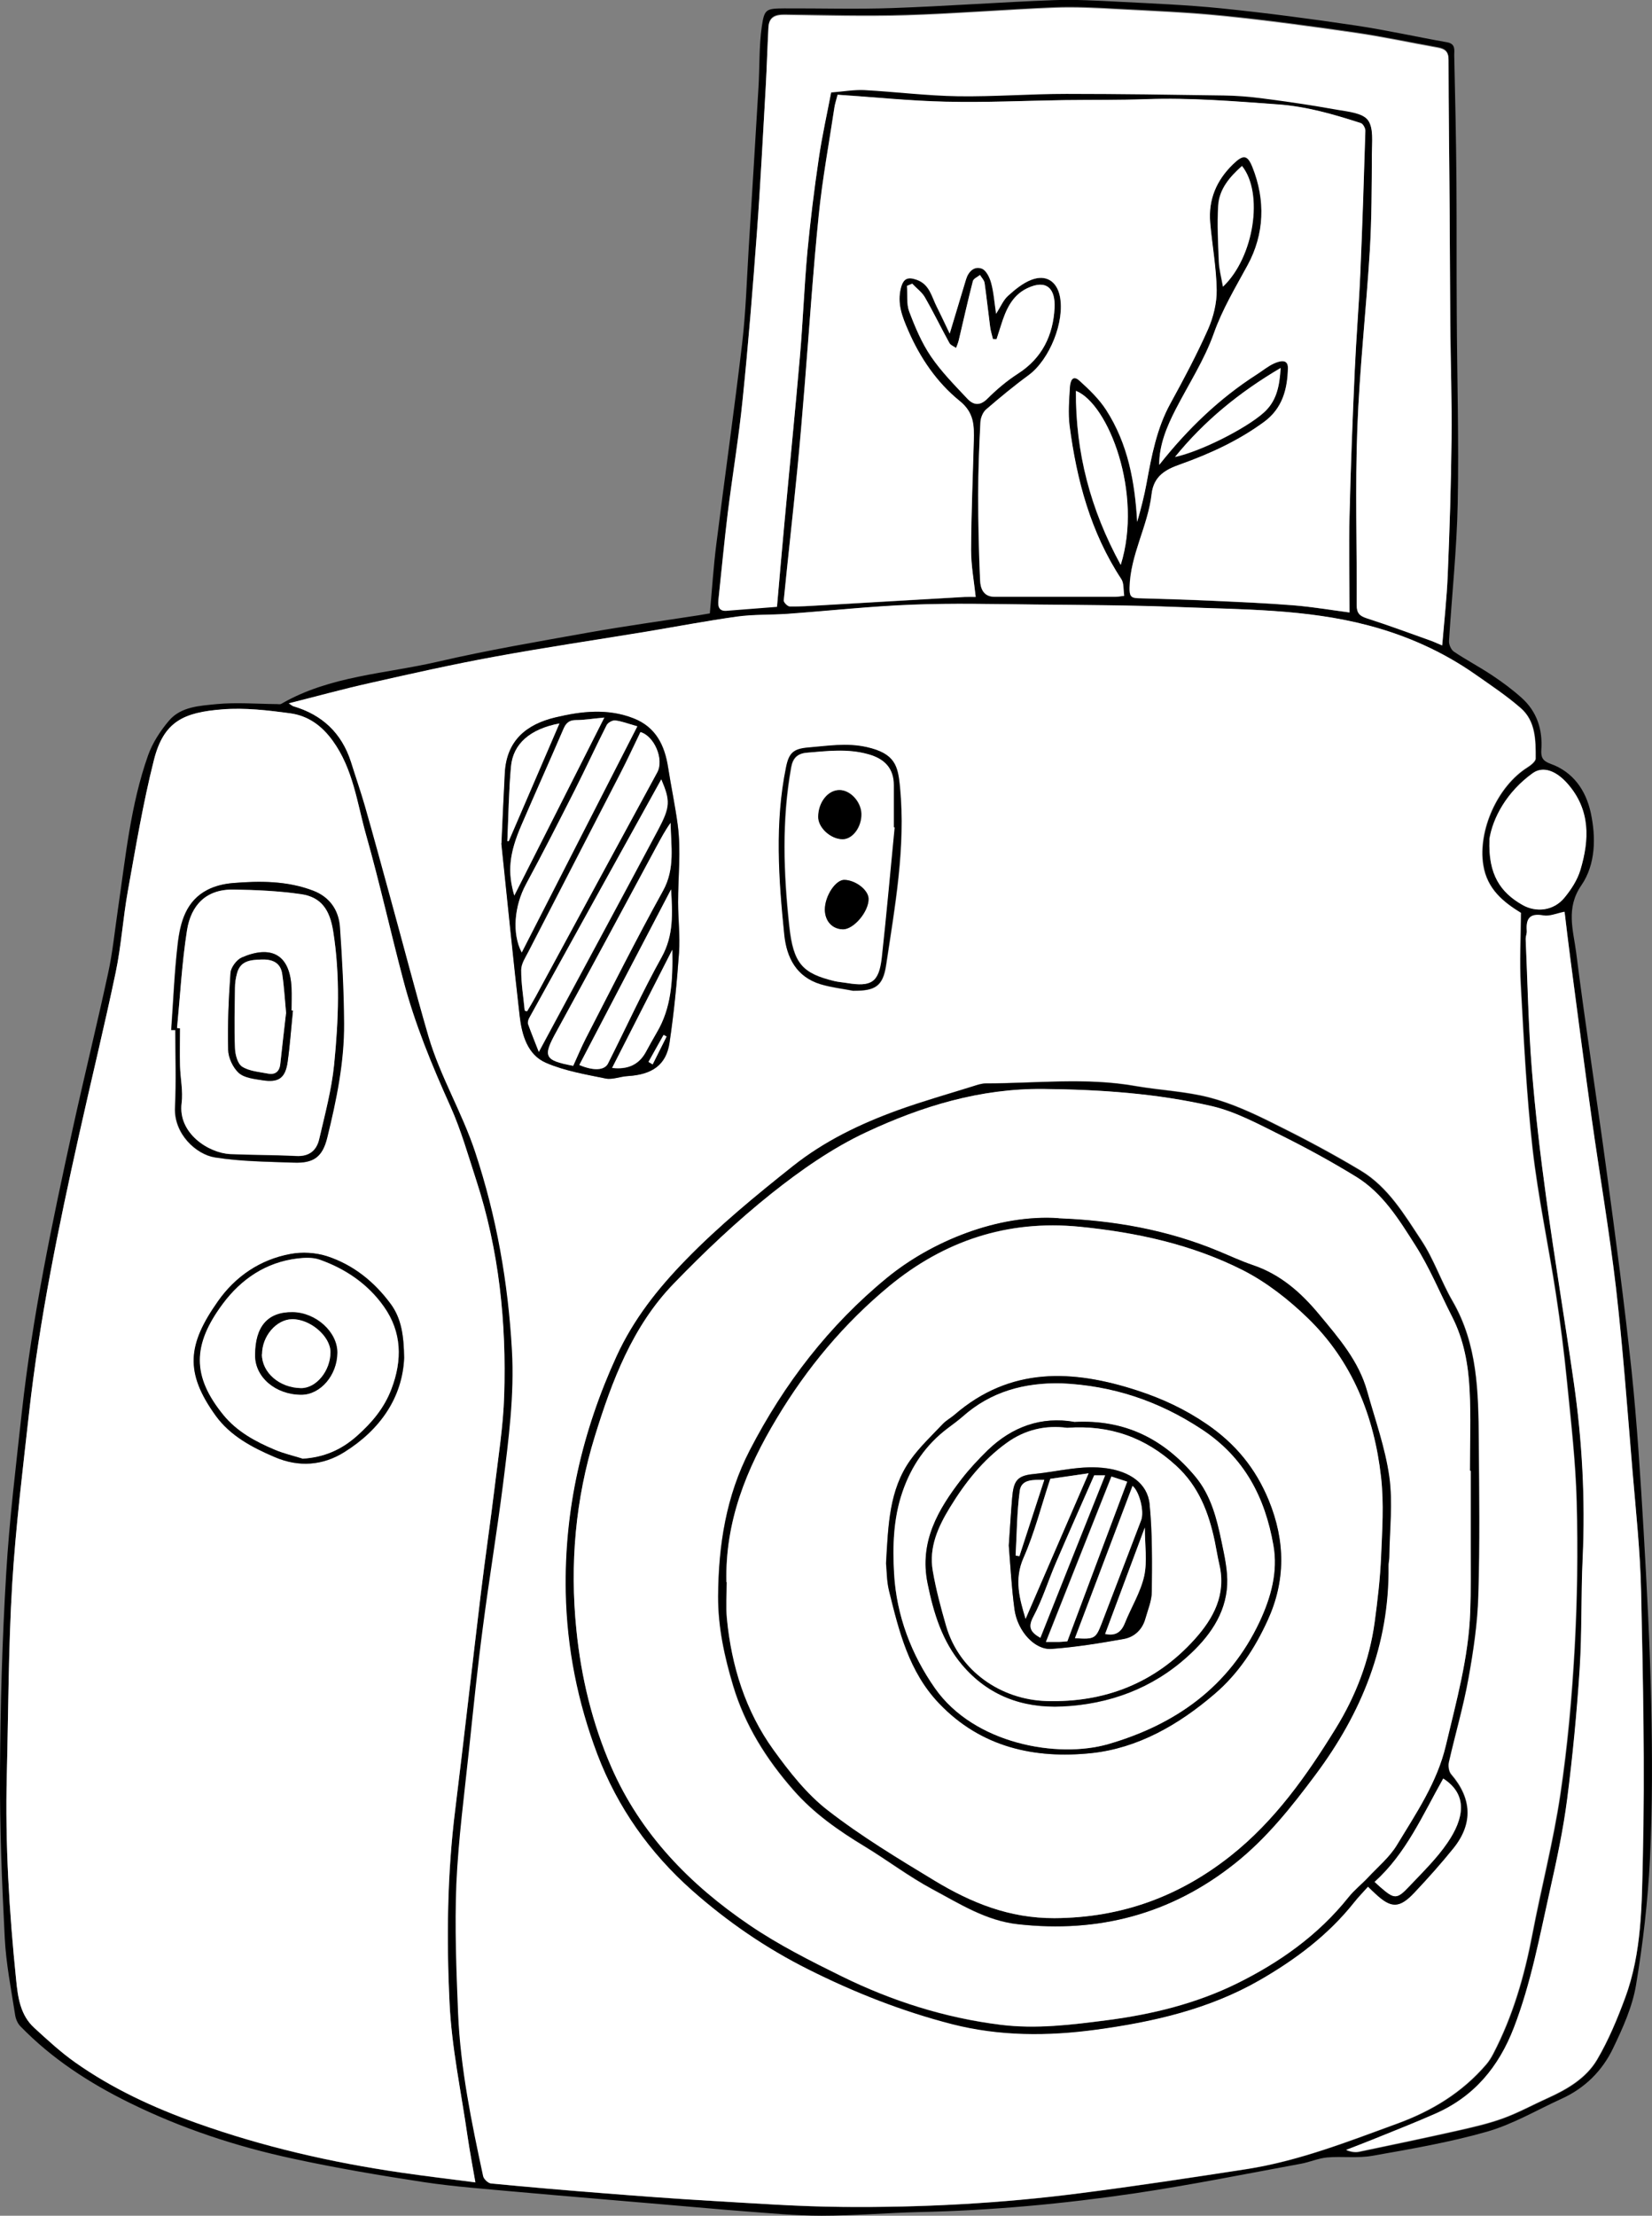 <?xml version="1.0" encoding="UTF-8"?><svg id="Layer_2" xmlns="http://www.w3.org/2000/svg" viewBox="0 0 104.33 139.91"><rect x="0" y="0" width="104.33" height="139.91" fill="#808080" stroke="none"/><defs><style>.cls-1{fill:#fff;}</style></defs><g id="Layer_1-2"><g><path d="M44.83,38.72c.14-1.53,.23-2.95,.41-4.37,.53-4.22,1.13-8.44,1.63-12.67,.23-1.97,.29-3.97,.41-5.95,.21-3.39,.42-6.79,.62-10.19,.08-1.29,.03-2.59,.21-3.86,.16-1.12,.28-1.14,1.42-1.15,2.27-.01,4.55,.06,6.82-.02,3.4-.12,6.79-.37,10.19-.5,1.36-.05,2.73,.03,4.09,.1,2.17,.11,4.35,.2,6.52,.42,2.83,.29,5.65,.66,8.46,1.08,1.94,.29,3.85,.72,5.78,1.06,.55,.1,.45,.5,.45,.81,.06,2.66,.12,5.32,.14,7.98,.02,2.81,0,5.61,.02,8.42,.02,3.98,.14,7.96,.06,11.93-.06,2.89-.37,5.78-.55,8.67-.01,.22,.13,.55,.31,.67,.79,.53,1.65,.98,2.44,1.51,.63,.42,1.25,.88,1.82,1.39,.98,.87,1.35,2.01,1.26,3.3-.03,.46,.08,.7,.58,.88,1.43,.51,2.23,1.67,2.54,3.08,.34,1.57,.31,3.28-.59,4.59-1,1.45-.51,2.84-.33,4.24,.58,4.6,1.3,9.19,1.92,13.79,.57,4.2,1.13,8.4,1.58,12.62,.35,3.36,.56,6.73,.76,10.1,.21,3.63,.4,7.27,.48,10.91,.07,3.27,.08,6.55-.08,9.82-.13,2.67-.44,5.34-.88,7.97-.23,1.37-.83,2.7-1.44,3.97-.68,1.43-1.78,2.53-3.25,3.2-1.56,.71-3.07,1.61-4.71,2.08-2.38,.68-4.83,1.1-7.27,1.53-.92,.16-1.89,.02-2.83,.1-.56,.05-1.11,.3-1.67,.4-3.48,.64-6.95,1.34-10.44,1.86-4.53,.67-9.08,1.09-13.66,1.19-2.06,.05-4.11,.23-6.17,.23-1.63,0-3.25-.16-4.88-.28-1.58-.12-3.15-.27-4.72-.4-3.22-.28-6.44-.54-9.66-.83-1.95-.18-3.92-.32-5.85-.61-2.76-.42-5.53-.89-8.26-1.48-3.59-.77-7.07-1.92-10.37-3.55-2.53-1.25-4.87-2.77-6.85-4.81-.17-.17-.29-.45-.33-.69-.25-1.63-.58-3.26-.66-4.9C.12,118.88-.02,115.4,0,111.93c.02-4.19,.14-8.38,.39-12.56,.2-3.41,.62-6.81,.99-10.21,.67-6.05,1.92-11.99,3.22-17.92,.72-3.27,1.52-6.52,2.23-9.8,.29-1.33,.42-2.69,.62-4.04,.48-3.26,.79-6.56,1.9-9.7,.28-.79,.77-1.54,1.31-2.18,.76-.91,1.96-.95,3.02-1.06,1.26-.12,2.54-.01,3.81,0,.09,0,.21,.03,.28-.02,3.06-1.77,6.57-1.89,9.89-2.66,3.15-.73,6.34-1.27,9.52-1.84,2.31-.41,4.63-.73,6.95-1.09,.26-.04,.52-.09,.71-.12Zm51.21,18.91c-1.03-.64-2.11-1.45-2.35-3.01-.34-2.18,.89-4.96,2.78-6.15,.22-.14,.53-.38,.53-.57,0-1.15,0-2.37-.95-3.19-.89-.78-1.89-1.44-2.86-2.12-2.06-1.44-4.32-2.45-6.75-3.09-3.93-1.04-7.97-1.01-11.98-1.16-3.04-.12-6.09-.13-9.13-.16-2.57-.03-5.14-.09-7.7,.01-2.63,.1-5.25,.39-7.88,.58-1.05,.08-2.12,.03-3.16,.17-1.92,.26-3.82,.63-5.73,.95-3.21,.53-6.42,1-9.62,1.59-2.63,.48-5.25,1.07-7.86,1.66-1.67,.37-3.32,.83-5.12,1.28,.21,.14,.24,.17,.28,.18,1.83,.53,3.06,1.68,3.65,3.51,.3,.93,.62,1.85,.88,2.78,.54,1.88,1.05,3.77,1.57,5.66,.81,2.97,1.58,5.96,2.45,8.91,.74,2.52,2.12,4.79,2.95,7.3,1.35,4.08,2.07,8.24,2.32,12.51,.16,2.83-.21,5.64-.56,8.44-.38,3.01-.88,6.01-1.27,9.01-.33,2.56-.6,5.13-.87,7.69-.3,2.85-.69,5.7-.81,8.56-.12,2.72,0,5.46,.11,8.19,.14,3.47,.85,6.87,1.58,10.26,.04,.19,.31,.44,.49,.46,2.38,.23,4.77,.44,7.15,.62,2.27,.18,4.54,.35,6.81,.48,2.74,.16,5.49,.35,8.23,.38,5.01,.04,10.01-.22,14.98-.86,3.51-.45,7.01-.98,10.5-1.52,3.31-.51,6.41-1.73,9.53-2.87,2.21-.8,4.13-1.97,5.66-3.76,.17-.2,.31-.43,.43-.66,1.24-2.38,1.97-4.91,2.47-7.54,.57-2.95,1.33-5.88,1.77-8.85,.46-3.04,.73-6.12,.9-9.2,.17-3.08,.21-6.17,.13-9.25-.07-2.53-.36-5.06-.61-7.58-.18-1.86-.42-3.71-.7-5.55-.47-3.07-1.13-6.13-1.48-9.21-.39-3.42-.55-6.87-.74-10.3-.08-1.49,0-2.98,.01-4.57ZM30.02,137.8c-.17-1.01-.35-1.94-.49-2.88-.41-2.81-1.01-5.62-1.14-8.45-.19-4.06-.14-8.14,.36-12.2,.57-4.55,1.07-9.11,1.62-13.67,.27-2.23,.6-4.45,.87-6.69,.23-1.92,.54-3.84,.6-5.77,.14-4.62-.33-9.18-1.76-13.6-.51-1.57-.96-3.17-1.63-4.66-1.17-2.6-2.25-5.23-2.98-7.98-.8-3.05-1.49-6.13-2.35-9.17-.57-2.02-.82-4.16-2.11-5.95-.7-.96-1.58-1.57-2.68-1.73-1.41-.2-2.87-.37-4.28-.25-2.44,.19-3.71,.74-4.33,3.2-.69,2.73-1.15,5.51-1.65,8.29-.31,1.69-.41,3.42-.76,5.1-.72,3.44-1.55,6.86-2.32,10.29-1.29,5.79-2.49,11.59-3.15,17.5-.4,3.61-.85,7.23-1.07,10.86-.24,4.01-.24,8.04-.34,12.06-.11,4.32,.15,8.63,.59,12.93,.11,1.1,.27,2.22,1.14,3.02,.83,.76,1.66,1.53,2.58,2.18,2.36,1.67,4.97,2.87,7.69,3.84,4.18,1.49,8.49,2.48,12.88,3.12,1.58,.23,3.17,.42,4.71,.62ZM73.21,29.35c1.78-2.24,3.78-4.18,6.17-5.71,.36-.23,.7-.51,1.09-.69,.33-.15,.87-.32,.86,.3-.03,1.32-.34,2.55-1.51,3.4-1.62,1.18-3.41,2-5.29,2.68-.9,.32-1.67,.73-1.81,1.88-.23,2.02-1.35,3.83-1.39,5.91,0,.5,.07,.65,.53,.66,1.56,.05,3.11,.09,4.67,.16,1.72,.08,3.45,.15,5.17,.29,1.18,.09,2.35,.29,3.52,.45,0-2.08-.04-4.09,0-6.09,.08-3.07,.2-6.13,.33-9.19,.09-2.03,.26-4.06,.35-6.1,.13-3.01,.23-6.03,.32-9.04,0-.16-.15-.43-.29-.48-1.7-.56-3.42-1.05-5.23-1.18-2.77-.2-5.53-.43-8.31-.33-1.73,.06-3.45,.03-5.18,.06-2.49,.03-4.98,.15-7.47,.1-2.28-.05-4.56-.29-6.85-.44-.1,.39-.17,.59-.2,.8-.34,2.26-.76,4.52-.99,6.8-.36,3.59-.59,7.19-.89,10.78-.15,1.79-.29,3.57-.47,5.36-.27,2.73-.58,5.46-.85,8.19-.01,.12,.25,.38,.38,.38,.65,.01,1.29-.03,1.94-.07,3.04-.17,6.07-.35,9.11-.53,.24-.01,.47,0,.69,0-.1-1.01-.29-1.98-.29-2.95,0-2.3,.11-4.6,.17-6.9,.02-.96,.04-1.78-.91-2.54-1.43-1.15-2.49-2.71-3.23-4.43-.37-.85-.72-1.72-.46-2.7,.16-.6,.44-.7,.99-.51,.83,.29,.95,1.08,1.28,1.72,.27,.54,.52,1.08,.81,1.68,.37-1.24,.7-2.33,1.03-3.42,.15-.49,.51-.86,1-.68,.28,.1,.5,.56,.59,.91,.16,.58,.2,1.2,.31,1.94,.3-.47,.46-.87,.75-1.13,.45-.4,.94-.82,1.49-1.02,.93-.35,1.6,.11,1.79,1.05,.32,1.59-.64,4-1.98,4.98-.92,.68-1.81,1.41-2.68,2.16-.21,.18-.35,.54-.36,.82-.08,1.53-.14,3.06-.14,4.59,0,1.79,.04,3.59,.12,5.38,.02,.51,.21,1.04,.91,1.04,2.54,0,5.09,0,7.63,0,.16,0,.32-.04,.56-.06-.06-.38-.01-.79-.18-1.05-1.94-2.95-2.82-6.25-3.27-9.69-.1-.8-.03-1.63,.02-2.44,.02-.29,.13-.83,.6-.41,.62,.56,1.24,1.15,1.69,1.85,1.38,2.14,1.82,4.56,1.96,7.07,.22-.81,.44-1.61,.59-2.43,.32-1.74,.64-3.47,1.51-5.05,.84-1.53,1.67-3.07,2.37-4.67,.34-.77,.56-1.66,.55-2.49-.02-1.42-.29-2.84-.41-4.26-.12-1.45,.39-2.66,1.44-3.68,.64-.62,.91-.62,1.23,.18,.84,2.1,.75,4.24-.3,6.18-.77,1.42-1.59,2.77-2.14,4.32-.6,1.67-1.59,3.2-2.41,4.8-.57,1.1-1.03,2.23-1.04,3.5ZM52.5,5.79c.77-.06,1.43-.18,2.08-.15,1.98,.11,3.96,.36,5.95,.39,2.27,.04,4.55-.14,6.82-.15,3.31,0,6.61,.04,9.92,.1,.83,.01,1.67,.08,2.5,.19,1.56,.21,3.12,.43,4.66,.71,.69,.13,1.61,.21,1.96,.66,.37,.5,.26,1.41,.25,2.14-.01,2.04-.01,4.07-.13,6.1-.23,3.75-.65,7.49-.79,11.24-.14,3.71-.02,7.43-.04,11.15,0,.5,.19,.68,.65,.83,1.36,.44,2.71,.94,4.06,1.42,.24,.08,.47,.19,.69,.29,.12-1.53,.29-2.98,.35-4.44,.11-2.84,.21-5.69,.24-8.54,.03-2.44-.06-4.89-.08-7.33-.02-2.39-.02-4.79-.04-7.18-.02-3.16-.06-6.33-.07-9.49,0-.49-.22-.67-.65-.75-1.74-.31-3.47-.68-5.22-.94-2.77-.4-5.54-.78-8.32-1.06-2.26-.23-4.53-.32-6.8-.44-1.29-.07-2.59-.14-3.87-.09-3.13,.13-6.26,.39-9.4,.48-2.56,.08-5.12,0-7.68-.03-.61,0-.98,.17-1.01,.8-.06,1.24-.1,2.48-.17,3.72-.18,3.08-.33,6.17-.56,9.25-.26,3.51-.54,7.02-.9,10.52-.24,2.4-.65,4.78-.94,7.17-.23,1.83-.4,3.66-.59,5.49-.04,.38,.01,.7,.5,.67,1.07-.07,2.13-.16,3.2-.25,.16-1.84,.32-3.62,.48-5.4,.32-3.47,.67-6.94,.97-10.42,.19-2.19,.27-4.39,.47-6.59,.18-1.97,.43-3.94,.72-5.9,.21-1.44,.53-2.86,.79-4.22Zm46.31,51.81c-.5,.09-.94,.3-1.33,.23-.88-.16-1.11,.2-1.05,.98,.01,.16-.07,.33-.07,.5,.12,2.75,.18,5.5,.39,8.24,.21,2.72,.54,5.43,.91,8.13,.54,3.88,1.19,7.75,1.74,11.64,.53,3.68,.73,7.37,.56,11.09-.11,2.33-.04,4.68-.19,7.01-.18,2.74-.44,5.48-.79,8.21-.25,1.94-.67,3.86-1.09,5.77-.65,2.91-1.19,5.84-2.27,8.65-.96,2.5-2.52,4.37-4.98,5.45-1.25,.55-2.52,1.04-3.78,1.56-.61,.25-1.23,.48-1.84,.72,.29,.12,.56,.16,.81,.11,2.05-.43,4.11-.86,6.16-1.32,1-.22,2-.45,2.96-.8,.96-.35,1.86-.85,2.8-1.27,1.24-.56,2.43-1.26,3.12-2.43,.72-1.23,1.27-2.57,1.77-3.9,1.06-2.88,1.05-5.94,1.12-8.92,.13-5.55,.01-11.12-.11-16.67-.06-2.58-.34-5.16-.55-7.74-.32-3.84-.6-7.69-1.04-11.52-.41-3.57-1.03-7.11-1.53-10.67-.47-3.36-.9-6.73-1.35-10.1-.13-.97-.24-1.94-.36-2.92Zm-4.75-4.59c-.09,2.24,.73,3.35,2.06,4.12,.9,.52,2,.37,2.66-.43,.43-.52,.83-1.13,1.02-1.77,.57-1.9,.64-3.77-.78-5.41-.73-.84-1.57-1.17-2.23-.7-1.64,1.18-2.52,2.82-2.74,4.19Zm-31.13-31.58c-.07,0-.15,0-.22-.01-.06-.26-.15-.51-.18-.78-.12-.92-.22-1.85-.35-2.77-.03-.18-.19-.33-.29-.5-.15,.13-.41,.24-.45,.39-.32,1.24-.59,2.49-.89,3.73-.04,.17-.11,.33-.17,.49-.14-.1-.35-.17-.42-.31-.53-.96-1.01-1.95-1.55-2.89-.19-.33-.53-.58-.8-.86-.11,.05-.22,.09-.33,.14,.04,.54-.05,1.13,.14,1.62,.37,.98,.78,1.97,1.37,2.83,.65,.96,1.49,1.8,2.29,2.66,.37,.4,.79,.5,1.27,.02,.59-.59,1.24-1.14,1.94-1.59,1.53-.98,2.22-2.43,2.31-4.15,.06-1.21-.5-1.83-1.73-1.24-.96,.46-1.35,1.37-1.65,2.33-.09,.3-.19,.6-.29,.9Zm7.84,14.24c1.42-4.5-.77-10.17-2.83-10.99-.02,3.89,.9,7.47,2.83,10.99Zm6.46-17.57c1.96-1.87,2.56-5.9,1.19-7.61-.76,.69-1.44,1.46-1.5,2.51-.07,1.17,0,2.34,.04,3.51,.02,.51,.16,1.01,.26,1.59Zm-3.04,10.77c1.64-.35,4.46-1.79,5.59-2.78,.83-.74,1.02-1.69,1.09-2.84-2.61,1.54-4.81,3.32-6.68,5.63Z"/><path class="cls-1" d="M96.04,57.63c-.01,1.59-.1,3.09-.01,4.57,.19,3.44,.36,6.88,.74,10.3,.35,3.09,1.01,6.14,1.48,9.21,.28,1.84,.52,3.7,.7,5.55,.25,2.52,.55,5.05,.61,7.58,.08,3.08,.04,6.17-.13,9.25-.17,3.07-.45,6.15-.9,9.2-.44,2.97-1.21,5.89-1.77,8.85-.5,2.62-1.23,5.16-2.47,7.54-.12,.23-.26,.46-.43,.66-1.53,1.79-3.45,2.95-5.66,3.76-3.13,1.14-6.22,2.36-9.53,2.87-3.5,.54-6.99,1.07-10.5,1.52-4.97,.64-9.97,.91-14.98,.86-2.75-.02-5.49-.22-8.23-.38-2.27-.13-4.54-.3-6.81-.48-2.39-.19-4.77-.39-7.15-.62-.18-.02-.45-.27-.49-.46-.73-3.39-1.43-6.79-1.58-10.26-.11-2.73-.22-5.47-.11-8.19,.13-2.86,.51-5.71,.81-8.56,.27-2.57,.53-5.13,.87-7.69,.39-3.01,.89-6,1.27-9.01,.35-2.8,.72-5.61,.56-8.44-.24-4.27-.97-8.43-2.32-12.51-.83-2.51-2.21-4.78-2.95-7.3-.86-2.96-1.63-5.94-2.45-8.91-.52-1.89-1.03-3.78-1.57-5.66-.27-.93-.59-1.85-.88-2.78-.59-1.82-1.82-2.97-3.65-3.51-.04-.01-.07-.04-.28-.18,1.8-.45,3.45-.91,5.12-1.28,2.61-.59,5.23-1.18,7.86-1.66,3.2-.59,6.41-1.06,9.62-1.59,1.91-.32,3.81-.68,5.73-.95,1.04-.14,2.11-.1,3.16-.17,2.63-.19,5.25-.48,7.88-.58,2.56-.1,5.13-.04,7.7-.01,3.04,.03,6.09,.04,9.13,.16,4.01,.16,8.05,.12,11.98,1.16,2.43,.64,4.69,1.65,6.75,3.09,.97,.68,1.97,1.35,2.86,2.12,.96,.83,.96,2.04,.95,3.19,0,.19-.31,.43-.53,.57-1.89,1.2-3.12,3.98-2.78,6.15,.24,1.55,1.32,2.37,2.35,3.01Zm-9.63,61.48c.19,.18,.33,.31,.46,.44,1,.94,1.52,.95,2.47-.06,.85-.91,1.69-1.84,2.47-2.81,1.24-1.55,1.15-3.14-.15-4.65-.15-.17-.2-.52-.15-.76,.4-1.77,.92-3.52,1.24-5.31,.31-1.71,.57-3.46,.62-5.2,.1-3.28,.05-6.56,.03-9.84-.03-3.02-.07-6.04-1.66-8.78-.72-1.24-1.18-2.64-1.96-3.82-1.08-1.62-2.1-3.37-3.83-4.41-1.8-1.08-3.66-2.07-5.55-3-1.28-.64-2.61-1.25-3.98-1.61-1.52-.4-3.12-.46-4.68-.73-3.15-.56-6.32-.17-9.47-.17-.28,0-.56,.11-.84,.19-1.57,.49-3.16,.94-4.71,1.5-2.37,.86-4.62,1.94-6.63,3.53-2.35,1.87-4.65,3.76-6.76,5.92-1.78,1.82-3.31,3.76-4.37,6.08-2.18,4.74-3.31,9.69-3.21,14.9,.07,3.52,.75,6.94,2,10.24,1.28,3.36,3.3,6.2,5.98,8.59,2.23,1.98,4.66,3.65,7.35,4.99,2.91,1.45,5.91,2.64,9.05,3.45,3,.77,6.05,.77,9.13,.35,3.61-.49,7.11-1.29,10.3-3.12,2.26-1.3,4.32-2.84,5.96-4.9,.28-.35,.6-.67,.91-1.03ZM31.67,53.25c.4,3.78,.75,7.35,1.16,10.92,.14,1.18,.48,2.44,1.66,2.94,1.18,.51,2.49,.73,3.76,.99,.43,.09,.92-.13,1.38-.15,1.57-.09,2.45-.7,2.66-2.11,.28-1.89,.46-3.79,.6-5.69,.07-1.05-.05-2.11-.06-3.17,0-1.62,.19-3.25-.02-4.87-.16-1.22-.42-2.43-.61-3.65-.21-1.4-.77-2.55-2.18-3.1-1.63-.64-3.28-.46-4.93-.06-1.85,.44-3.09,1.47-3.2,3.51-.08,1.55-.15,3.1-.21,4.44Zm22.25,9.32c1.37,.01,1.85-.3,2.05-1.6,.56-3.73,1.25-7.46,.88-11.26-.13-1.31-.28-2.12-2.11-2.52-1.26-.28-2.47-.07-3.7,.03-.91,.08-1.2,.34-1.38,1.24-.72,3.52-.47,7.06-.11,10.59,.15,1.44,.77,2.64,2.28,3.11,.68,.21,1.4,.29,2.1,.42Z"/><path class="cls-1" d="M30.02,137.8c-1.54-.2-3.13-.39-4.71-.62-4.39-.64-8.7-1.63-12.88-3.12-2.72-.97-5.33-2.17-7.69-3.84-.92-.65-1.75-1.42-2.58-2.18-.88-.8-1.03-1.92-1.14-3.02-.44-4.3-.7-8.6-.59-12.93,.1-4.02,.1-8.05,.34-12.06,.22-3.63,.67-7.24,1.07-10.86,.66-5.9,1.86-11.71,3.15-17.5,.76-3.43,1.6-6.85,2.32-10.29,.35-1.68,.46-3.41,.76-5.1,.5-2.77,.96-5.56,1.65-8.29,.62-2.45,1.89-3.01,4.33-3.2,1.41-.11,2.87,.06,4.28,.25,1.11,.15,1.98,.76,2.68,1.73,1.3,1.79,1.54,3.93,2.11,5.95,.86,3.03,1.54,6.12,2.35,9.17,.72,2.76,1.81,5.38,2.98,7.98,.67,1.5,1.12,3.1,1.63,4.66,1.44,4.42,1.91,8.98,1.76,13.6-.06,1.93-.37,3.85-.6,5.77-.27,2.23-.6,4.46-.87,6.69-.55,4.56-1.06,9.12-1.62,13.67-.51,4.06-.56,8.14-.36,12.2,.13,2.83,.74,5.63,1.14,8.45,.14,.94,.31,1.87,.49,2.88ZM10.82,65.04h.24c0,1.63,.06,3.26-.02,4.89-.08,1.67,1.33,2.97,2.52,3.16,1.64,.26,3.32,.27,4.99,.33,1.25,.05,1.8-.35,2.1-1.58,.58-2.37,1.07-4.76,1.06-7.21-.01-2.03-.13-4.05-.26-6.08-.07-1.08-.64-1.91-1.69-2.3-1.65-.63-3.37-.63-5.09-.48-.53,.04-1.09,.17-1.57,.42-1.37,.71-1.73,2.06-1.89,3.43-.21,1.8-.28,3.62-.41,5.43Zm14.71,20.71c-.03-1.41-.17-2.49-.86-3.42-1.03-1.4-2.36-2.46-4.01-3-.71-.23-1.57-.28-2.31-.14-1.91,.36-3.48,1.43-4.58,2.99-1.91,2.71-2.11,4.47-.14,7.22,.92,1.27,2.29,2,3.72,2.61,1.53,.66,3.05,.53,4.4-.31,2.27-1.42,3.67-3.46,3.78-5.95Z"/><path class="cls-1" d="M73.21,29.35c0-1.27,.48-2.4,1.04-3.5,.82-1.59,1.82-3.12,2.41-4.8,.55-1.55,1.37-2.9,2.14-4.32,1.05-1.94,1.14-4.08,.3-6.18-.32-.8-.59-.8-1.23-.18-1.05,1.02-1.56,2.23-1.44,3.68,.12,1.42,.39,2.84,.41,4.26,.01,.83-.21,1.72-.55,2.49-.71,1.59-1.53,3.14-2.37,4.67-.87,1.58-1.19,3.31-1.51,5.05-.15,.82-.36,1.63-.59,2.43-.14-2.51-.58-4.93-1.96-7.07-.45-.69-1.07-1.29-1.69-1.85-.47-.42-.58,.12-.6,.41-.05,.81-.12,1.64-.02,2.44,.45,3.44,1.33,6.74,3.27,9.69,.17,.26,.12,.67,.18,1.05-.23,.03-.39,.06-.56,.06-2.54,0-5.09,0-7.63,0-.7,0-.89-.53-.91-1.04-.08-1.79-.12-3.59-.12-5.38,0-1.53,.06-3.06,.14-4.59,.01-.28,.15-.64,.36-.82,.87-.75,1.75-1.48,2.68-2.16,1.33-.98,2.3-3.39,1.98-4.98-.19-.94-.86-1.4-1.79-1.05-.55,.21-1.05,.62-1.49,1.02-.29,.26-.45,.66-.75,1.13-.11-.74-.15-1.36-.31-1.94-.09-.34-.31-.8-.59-.91-.49-.18-.85,.19-1,.68-.33,1.09-.66,2.18-1.03,3.42-.29-.6-.54-1.15-.81-1.68-.33-.64-.45-1.43-1.28-1.72-.55-.19-.83-.09-.99,.51-.26,.99,.09,1.85,.46,2.7,.74,1.71,1.8,3.27,3.23,4.43,.95,.76,.93,1.58,.91,2.54-.06,2.3-.16,4.6-.17,6.9,0,.97,.18,1.94,.29,2.95-.22,0-.46-.01-.69,0-3.04,.17-6.07,.35-9.11,.53-.65,.04-1.29,.08-1.94,.07-.14,0-.39-.26-.38-.38,.27-2.73,.58-5.46,.85-8.19,.18-1.78,.32-3.57,.47-5.36,.29-3.6,.52-7.2,.89-10.78,.23-2.28,.65-4.53,.99-6.8,.03-.21,.1-.41,.2-.8,2.29,.15,4.57,.39,6.85,.44,2.49,.06,4.98-.06,7.47-.1,1.73-.02,3.45,0,5.18-.06,2.78-.1,5.54,.13,8.31,.33,1.81,.13,3.52,.63,5.23,1.18,.14,.04,.29,.32,.29,.48-.09,3.01-.19,6.03-.32,9.04-.09,2.03-.26,4.06-.35,6.1-.14,3.06-.26,6.13-.33,9.19-.05,2.01,0,4.02,0,6.09-1.17-.15-2.34-.35-3.52-.45-1.72-.14-3.44-.21-5.17-.29-1.55-.07-3.11-.12-4.67-.16-.46-.01-.54-.17-.53-.66,.04-2.08,1.16-3.89,1.39-5.91,.13-1.16,.9-1.56,1.81-1.88,1.88-.67,3.67-1.49,5.29-2.68,1.17-.86,1.48-2.08,1.51-3.4,.01-.61-.53-.44-.86-.3-.39,.17-.73,.46-1.09,.69-2.39,1.53-4.39,3.46-6.17,5.71Z"/><path class="cls-1" d="M52.5,5.79c-.26,1.37-.58,2.79-.79,4.22-.29,1.96-.53,3.93-.72,5.9-.2,2.19-.28,4.39-.47,6.59-.3,3.47-.65,6.94-.97,10.42-.17,1.78-.32,3.56-.48,5.4-1.07,.08-2.14,.17-3.2,.25-.48,.03-.54-.29-.5-.67,.2-1.83,.37-3.66,.59-5.49,.3-2.39,.7-4.77,.94-7.17,.36-3.5,.64-7.01,.9-10.52,.23-3.08,.38-6.17,.56-9.25,.07-1.24,.1-2.48,.17-3.72,.03-.63,.4-.81,1.01-.8,2.56,.04,5.12,.11,7.68,.03,3.13-.1,6.26-.36,9.4-.48,1.29-.05,2.58,.02,3.87,.09,2.27,.12,4.54,.21,6.8,.44,2.78,.28,5.55,.66,8.32,1.06,1.75,.25,3.48,.63,5.22,.94,.44,.08,.65,.26,.65,.75,0,3.16,.05,6.33,.07,9.49,.02,2.39,.02,4.79,.04,7.18,.02,2.44,.11,4.89,.08,7.33-.03,2.85-.12,5.69-.24,8.54-.06,1.46-.22,2.91-.35,4.44-.23-.09-.45-.2-.69-.29-1.35-.48-2.69-.98-4.06-1.42-.46-.15-.65-.32-.65-.83,.02-3.72-.1-7.44,.04-11.15,.14-3.75,.56-7.49,.79-11.24,.12-2.03,.12-4.07,.13-6.1,0-.73,.12-1.64-.25-2.14-.34-.46-1.27-.54-1.96-.66-1.55-.28-3.1-.51-4.66-.71-.83-.11-1.66-.18-2.5-.19-3.31-.05-6.61-.1-9.92-.1-2.27,0-4.55,.18-6.82,.15-1.98-.03-3.96-.28-5.95-.39-.65-.03-1.31,.09-2.08,.15Z"/><path class="cls-1" d="M98.81,57.6c.12,.98,.23,1.95,.36,2.92,.44,3.37,.88,6.73,1.35,10.1,.5,3.56,1.11,7.1,1.53,10.67,.44,3.83,.72,7.68,1.04,11.52,.22,2.58,.5,5.16,.55,7.74,.12,5.56,.24,11.12,.11,16.67-.07,2.99-.05,6.05-1.12,8.92-.49,1.34-1.05,2.68-1.77,3.9-.69,1.17-1.88,1.87-3.12,2.43-.93,.42-1.84,.92-2.8,1.27-.96,.35-1.96,.57-2.96,.8-2.05,.46-4.1,.89-6.16,1.32-.25,.05-.51,0-.81-.11,.62-.24,1.23-.47,1.84-.72,1.26-.51,2.53-1.01,3.78-1.56,2.46-1.08,4.02-2.95,4.98-5.45,1.08-2.81,1.62-5.74,2.27-8.65,.43-1.91,.84-3.83,1.09-5.77,.35-2.72,.61-5.46,.79-8.21,.15-2.33,.08-4.67,.19-7.01,.17-3.72-.03-7.41-.56-11.09-.56-3.88-1.21-7.75-1.74-11.64-.37-2.7-.69-5.41-.91-8.13-.22-2.74-.27-5.49-.39-8.24,0-.16,.08-.33,.07-.5-.06-.77,.18-1.14,1.05-.98,.39,.07,.83-.13,1.33-.23Z"/><path class="cls-1" d="M94.06,53.01c.21-1.37,1.1-3.01,2.74-4.19,.66-.47,1.5-.15,2.23,.7,1.42,1.64,1.35,3.51,.78,5.41-.19,.64-.59,1.25-1.02,1.77-.67,.8-1.76,.95-2.66,.43-1.34-.77-2.16-1.88-2.06-4.12Z"/><path class="cls-1" d="M62.93,21.43c.1-.3,.19-.6,.29-.9,.3-.96,.69-1.87,1.65-2.33,1.23-.59,1.79,.03,1.73,1.24-.09,1.72-.78,3.17-2.31,4.15-.7,.45-1.35,1-1.94,1.59-.49,.48-.9,.38-1.27-.02-.8-.85-1.63-1.69-2.29-2.66-.58-.86-1-1.85-1.37-2.83-.18-.49-.1-1.08-.14-1.62,.11-.05,.22-.09,.33-.14,.27,.29,.61,.53,.8,.86,.55,.95,1.02,1.93,1.55,2.89,.08,.14,.28,.21,.42,.31,.06-.16,.13-.32,.17-.49,.29-1.24,.57-2.49,.89-3.73,.04-.16,.29-.26,.45-.39,.1,.17,.26,.32,.29,.5,.13,.92,.23,1.85,.35,2.77,.03,.26,.12,.52,.18,.78,.07,0,.15,0,.22,.01Z"/><path class="cls-1" d="M70.78,35.67c-1.92-3.52-2.85-7.1-2.83-10.99,2.06,.82,4.24,6.49,2.83,10.99Z"/><path class="cls-1" d="M77.24,18.09c-.1-.58-.24-1.08-.26-1.59-.05-1.17-.11-2.34-.04-3.51,.06-1.06,.73-1.83,1.5-2.51,1.37,1.71,.77,5.74-1.19,7.61Z"/><path class="cls-1" d="M74.2,28.86c1.87-2.3,4.07-4.09,6.68-5.63-.07,1.15-.25,2.11-1.09,2.84-1.13,1-3.96,2.43-5.59,2.78Z"/><path d="M86.41,119.11c-.31,.35-.63,.67-.91,1.03-1.64,2.06-3.7,3.6-5.96,4.9-3.19,1.83-6.7,2.63-10.3,3.12-3.07,.42-6.13,.42-9.13-.35-3.14-.81-6.14-1.99-9.05-3.45-2.68-1.34-5.11-3.01-7.35-4.99-2.68-2.38-4.7-5.23-5.98-8.59-1.25-3.3-1.93-6.72-2-10.24-.1-5.21,1.04-10.16,3.21-14.9,1.07-2.33,2.6-4.26,4.37-6.08,2.1-2.16,4.41-4.05,6.76-5.92,2-1.59,4.26-2.67,6.63-3.53,1.55-.56,3.14-1.01,4.71-1.5,.27-.09,.56-.19,.84-.19,3.16,0,6.32-.39,9.47,.17,1.56,.27,3.16,.33,4.68,.73,1.38,.36,2.7,.97,3.98,1.61,1.88,.93,3.75,1.92,5.55,3,1.73,1.04,2.76,2.78,3.83,4.41,.79,1.19,1.25,2.59,1.96,3.82,1.59,2.74,1.64,5.76,1.66,8.78,.03,3.28,.07,6.56-.03,9.84-.05,1.74-.31,3.48-.62,5.2-.32,1.79-.84,3.54-1.24,5.31-.05,.23,0,.59,.15,.76,1.3,1.51,1.39,3.1,.15,4.65-.78,.97-1.61,1.9-2.47,2.81-.95,1.01-1.47,1-2.47,.06-.14-.13-.28-.26-.46-.44Zm6.47-26.23s-.03,0-.05,0c0-1.7,.07-3.41-.02-5.1-.08-1.6-.36-3.18-1.11-4.64-.78-1.51-1.42-3.1-2.33-4.52-1.02-1.6-2.05-3.28-3.73-4.31-1.55-.95-3.14-1.82-4.77-2.63-1.41-.7-2.84-1.48-4.35-1.83-3.48-.81-7.03-1.05-10.62-1.08-4-.04-7.68,1.08-11.19,2.73-2.14,1-4.15,2.4-6,3.88-2.18,1.74-4.23,3.68-6.17,5.69-2.6,2.69-3.89,6.13-4.97,9.62-1.23,3.98-1.59,8.06-1.17,12.22,.3,3,1,5.9,2.2,8.66,1.85,4.24,4.97,7.44,8.73,9.99,1.83,1.24,3.84,2.26,5.83,3.24,3.17,1.56,6.52,2.63,10.04,3.06,2.25,.28,4.48,0,6.72-.29,2.85-.37,5.62-1.05,8.18-2.31,2.7-1.33,5.14-3.05,7.05-5.44,.37-.46,.85-.84,1.26-1.28,.62-.66,1.35-1.27,1.81-2.03,1.21-2,2.53-3.94,3.09-6.28,.66-2.79,1.44-5.56,1.54-8.45,.05-1.36,.03-2.72,.03-4.08,0-1.6,0-3.21,0-4.81Zm-1.73,19.43c-1.31,2.31-2.34,4.73-4.33,6.52,.15,.14,.25,.24,.36,.33,.88,.77,1.04,.79,1.83-.05,.84-.89,1.73-1.75,2.41-2.75,1.05-1.53,1.3-3.04-.26-4.05Z"/><path d="M31.67,53.25c.06-1.35,.13-2.9,.21-4.44,.11-2.04,1.35-3.07,3.2-3.51,1.64-.39,3.3-.58,4.93,.06,1.4,.55,1.96,1.7,2.18,3.1,.19,1.22,.45,2.43,.61,3.65,.21,1.62,.02,3.25,.02,4.87,0,1.06,.13,2.12,.06,3.17-.13,1.9-.32,3.8-.6,5.69-.21,1.41-1.1,2.02-2.66,2.11-.46,.03-.95,.24-1.38,.15-1.27-.26-2.58-.48-3.76-.99-1.17-.51-1.52-1.76-1.66-2.94-.41-3.56-.76-7.13-1.16-10.92Zm1.47,10.56s.09,.03,.14,.04c.18-.3,.36-.6,.53-.91,2.57-4.73,5.13-9.45,7.69-14.18,.45-.82-.18-2.29-1.06-2.54-.43,.89-.84,1.78-1.29,2.65-1.92,3.74-3.86,7.47-5.78,11.21-.19,.37-.46,.77-.46,1.16,0,.85,.14,1.71,.22,2.56Zm3.06,3.49c.27-.6,.51-1.17,.79-1.72,1.61-3.12,3.18-6.26,4.88-9.33,.78-1.41,.5-2.83,.48-4.29-.34,.47-.61,.97-.87,1.46-2.11,3.91-4.2,7.83-6.34,11.72-.86,1.57-.79,1.82,1.06,2.16Zm-2.17-.86c2.58-4.8,5.07-9.4,7.53-14.02,.79-1.47,.78-1.85,.21-3.2-2.77,5-5.56,10.04-8.34,15.07-.06,.11-.11,.28-.07,.39,.19,.55,.41,1.09,.68,1.76Zm6.22-20.57c-.63-.17-1.01-.32-1.4-.37-.17-.02-.46,.14-.54,.3-.69,1.37-1.33,2.76-2.02,4.12-1.01,1.98-2.02,3.97-3.07,5.92-.74,1.36-.9,3.11-.27,4.31,2.42-4.73,4.82-9.42,7.3-14.28Zm-2.08-.56c-.77,.07-1.28,.16-1.8,.16-.43,0-.63,.19-.79,.57-.87,2.02-1.77,4.03-2.64,6.04-.78,1.81-.89,2.98-.46,4.47,1.87-3.7,3.73-7.38,5.69-11.25Zm-1.58,21.94c.91,.39,1.59,.34,1.81-.1,1.13-2.24,2.17-4.53,3.39-6.72,.76-1.37,.68-2.76,.59-4.27-1.95,3.74-3.87,7.41-5.79,11.08Zm2.07,.19q1.46,.18,2.1-.97c.23-.42,.46-.84,.7-1.25,.93-1.56,1.03-3.28,.99-5.24-1.32,2.6-2.55,5.01-3.8,7.46Zm-6.62-14.32s.06,0,.09,0c1.05-2.45,2.11-4.9,3.2-7.43-1.85,.35-2.93,1.28-3.06,2.73-.14,1.56-.16,3.13-.23,4.7Zm8.92,13.94l.25,.15c.29-.59,.59-1.17,.88-1.76-.06-.03-.12-.06-.19-.1-.32,.57-.63,1.14-.95,1.7Z"/><path d="M53.91,62.56c-.7-.14-1.42-.22-2.1-.42-1.51-.46-2.13-1.66-2.28-3.11-.36-3.53-.61-7.07,.11-10.59,.18-.9,.47-1.16,1.38-1.24,1.23-.1,2.44-.31,3.7-.03,1.83,.41,1.98,1.21,2.11,2.52,.36,3.8-.32,7.53-.88,11.26-.2,1.3-.67,1.62-2.05,1.6Zm2.58-10.31s-.05,0-.07-.01c0-.89,0-1.77,0-2.66,0-1.06-.59-1.67-1.63-1.96-1.29-.35-2.56-.19-3.85-.09-.62,.05-.89,.36-.99,.93-.6,3.33-.48,6.68-.12,10.01,.26,2.38,.84,2.99,2.85,3.48,.25,.06,.52,.07,.78,.12,1.56,.26,2.03-.04,2.2-1.61,.31-2.73,.55-5.47,.81-8.21Z"/><path d="M10.82,65.04c.13-1.81,.2-3.63,.41-5.43,.16-1.37,.51-2.73,1.89-3.43,.47-.24,1.03-.37,1.57-.42,1.72-.14,3.44-.15,5.09,.48,1.04,.4,1.61,1.22,1.69,2.3,.14,2.02,.25,4.05,.26,6.08,.02,2.45-.48,4.84-1.06,7.21-.3,1.22-.85,1.62-2.1,1.58-1.67-.06-3.35-.07-4.99-.33-1.19-.19-2.6-1.49-2.52-3.16,.08-1.62,.02-3.25,.02-4.88h-.24Zm.37-.12c.06,0,.12,.01,.18,.02,0,.79-.02,1.58,0,2.37,.02,.79,.2,1.59,.1,2.36-.24,1.9,1.71,3.14,3.07,3.21,1.39,.06,2.78,.05,4.16,.12,.82,.04,1.3-.34,1.46-1.07,.36-1.56,.78-3.11,.94-4.69,.28-2.81,.39-5.63-.06-8.44-.21-1.31-.72-2.14-2.02-2.33-1.41-.21-2.85-.27-4.27-.29-1.75-.03-2.69,1-2.94,2.57-.32,2.04-.43,4.12-.63,6.18Z"/><path d="M25.52,85.74c-.11,2.49-1.5,4.53-3.78,5.95-1.35,.85-2.87,.97-4.4,.31-1.43-.61-2.8-1.34-3.72-2.61-1.98-2.74-1.77-4.51,.14-7.22,1.1-1.57,2.67-2.64,4.58-2.99,.74-.14,1.59-.09,2.31,.14,1.65,.54,2.97,1.6,4.01,3,.69,.93,.84,2.01,.86,3.42Zm-6.42,6.36c1.36-.08,2.46-.56,3.44-1.43,.95-.84,1.74-1.78,2.19-2.98,.68-1.81,.66-3.58-.48-5.19-1-1.42-2.41-2.38-4.04-2.96-.43-.15-.95-.13-1.42-.08-1.99,.24-3.55,1.31-4.71,2.86-1.92,2.59-1.95,4.58,.04,7.02,.85,1.04,2.02,1.68,3.24,2.19,.56,.24,1.16,.37,1.75,.56Z"/><path class="cls-1" d="M92.88,92.88c0,1.6,0,3.21,0,4.81,0,1.36,.02,2.72-.03,4.08-.1,2.89-.88,5.66-1.54,8.45-.55,2.34-1.88,4.28-3.09,6.28-.46,.76-1.19,1.37-1.81,2.03-.41,.44-.89,.81-1.26,1.28-1.91,2.39-4.35,4.11-7.05,5.44-2.57,1.26-5.33,1.94-8.18,2.31-2.24,.29-4.47,.57-6.72,.29-3.52-.44-6.87-1.5-10.04-3.06-1.99-.98-4-1.99-5.83-3.24-3.76-2.55-6.88-5.75-8.73-9.99-1.2-2.76-1.9-5.66-2.2-8.66-.42-4.15-.06-8.24,1.17-12.22,1.08-3.49,2.37-6.93,4.97-9.62,1.94-2.01,3.99-3.95,6.17-5.69,1.86-1.48,3.86-2.88,6-3.88,3.51-1.64,7.19-2.77,11.19-2.73,3.59,.04,7.14,.28,10.62,1.08,1.51,.35,2.94,1.13,4.35,1.83,1.63,.81,3.22,1.68,4.77,2.63,1.68,1.03,2.71,2.7,3.73,4.31,.91,1.42,1.56,3.01,2.33,4.52,.75,1.46,1.03,3.04,1.11,4.64,.09,1.7,.02,3.4,.02,5.1,.02,0,.03,0,.05,0Zm-26.04-15.95c-3.85-.26-8.06,1.49-10.83,3.76-3.66,3-6.5,6.69-8.67,10.89-1.49,2.89-1.98,6-2,9.23,0,1.95,.4,3.8,.95,5.64,.75,2.5,2.1,4.64,3.81,6.59,1.29,1.47,2.86,2.56,4.52,3.57,1.43,.87,2.77,1.89,4.24,2.68,1.72,.92,3.4,2,5.42,2.22,5.07,.56,9.65-.64,13.67-3.82,2.01-1.59,3.59-3.58,5.11-5.62,2.91-3.91,4.66-8.22,4.61-13.17,0-.19,.05-.38,.05-.57,.02-1.7,.24-3.42,0-5.08-.25-1.83-.9-3.61-1.4-5.4-.53-1.9-1.79-3.35-3.02-4.83-1.16-1.39-2.46-2.54-4.2-3.13-.75-.25-1.46-.59-2.19-.89-3.23-1.34-6.61-1.93-10.08-2.06Z"/><path class="cls-1" d="M91.15,112.31c1.57,1.01,1.31,2.52,.26,4.05-.68,1-1.57,1.86-2.41,2.75-.79,.84-.94,.82-1.83,.05-.11-.09-.21-.2-.36-.33,1.99-1.79,3.03-4.21,4.33-6.52Z"/><path class="cls-1" d="M33.14,63.81c-.08-.85-.23-1.71-.22-2.56,0-.39,.27-.79,.46-1.16,1.92-3.74,3.86-7.47,5.78-11.21,.45-.87,.86-1.76,1.29-2.65,.87,.25,1.5,1.72,1.06,2.54-2.57,4.72-5.13,9.45-7.69,14.18-.17,.31-.35,.61-.53,.91-.05-.01-.09-.03-.14-.04Z"/><path class="cls-1" d="M36.2,67.3c-1.85-.35-1.93-.59-1.06-2.16,2.14-3.89,4.23-7.81,6.34-11.72,.27-.49,.53-.99,.87-1.46,.02,1.46,.3,2.88-.48,4.29-1.7,3.07-3.27,6.21-4.88,9.33-.28,.55-.52,1.13-.79,1.72Z"/><path class="cls-1" d="M34.03,66.43c-.26-.67-.48-1.21-.68-1.76-.04-.11,.01-.28,.07-.39,2.78-5.04,5.57-10.07,8.34-15.07,.57,1.35,.57,1.73-.21,3.2-2.46,4.62-4.95,9.22-7.53,14.02Z"/><path class="cls-1" d="M40.25,45.86c-2.49,4.86-4.89,9.56-7.3,14.28-.63-1.19-.47-2.94,.27-4.31,1.06-1.96,2.07-3.94,3.07-5.92,.69-1.37,1.33-2.76,2.02-4.12,.08-.16,.37-.32,.54-.3,.39,.04,.77,.19,1.4,.37Z"/><path class="cls-1" d="M38.17,45.3c-1.96,3.87-3.81,7.55-5.69,11.25-.44-1.49-.33-2.66,.46-4.47,.87-2.02,1.77-4.02,2.64-6.04,.16-.38,.36-.57,.79-.57,.52,0,1.04-.09,1.8-.16Z"/><path class="cls-1" d="M36.59,67.24c1.92-3.68,3.84-7.35,5.79-11.08,.09,1.51,.17,2.89-.59,4.27-1.22,2.19-2.26,4.48-3.39,6.72-.22,.44-.9,.48-1.81,.1Z"/><path class="cls-1" d="M38.66,67.43c1.25-2.45,2.47-4.85,3.8-7.46,.04,1.96-.06,3.68-.99,5.24-.24,.41-.47,.83-.7,1.25q-.64,1.14-2.1,.97Z"/><path class="cls-1" d="M32.04,53.11c.07-1.57,.09-3.14,.23-4.7,.13-1.45,1.21-2.38,3.06-2.73-1.09,2.53-2.14,4.98-3.2,7.43-.03,0-.06,0-.09,0Z"/><path class="cls-1" d="M40.96,67.05c.32-.57,.63-1.14,.95-1.7,.06,.03,.12,.06,.19,.1-.29,.59-.59,1.17-.88,1.76l-.25-.15Z"/><path class="cls-1" d="M56.5,52.25c-.27,2.74-.51,5.48-.81,8.21-.18,1.57-.65,1.87-2.2,1.61-.26-.04-.53-.06-.78-.12-2.02-.49-2.6-1.09-2.85-3.48-.36-3.33-.48-6.68,.12-10.01,.1-.56,.37-.88,.99-.93,1.29-.11,2.55-.27,3.85,.09,1.04,.28,1.63,.89,1.63,1.96,0,.89,0,1.77,0,2.66,.02,0,.05,0,.07,.01Zm-4.4,5.19c0,.72,.46,1.22,1.13,1.24,.69,.02,1.65-1.12,1.63-1.93-.01-.54-.79-1.16-1.51-1.19-.56-.03-1.25,1.01-1.25,1.88Zm.91-7.55c-.71,.01-1.31,.77-1.32,1.68-.01,.69,.78,1.42,1.54,1.42,.64,0,1.21-.79,1.18-1.62-.03-.76-.71-1.49-1.39-1.48Z"/><path class="cls-1" d="M11.18,64.92c.2-2.06,.31-4.14,.63-6.18,.25-1.57,1.19-2.6,2.94-2.57,1.43,.02,2.87,.09,4.27,.29,1.29,.19,1.81,1.02,2.02,2.33,.45,2.82,.34,5.64,.06,8.44-.16,1.58-.58,3.14-.94,4.69-.17,.73-.64,1.12-1.46,1.07-1.39-.07-2.78-.06-4.16-.12-1.36-.06-3.31-1.31-3.07-3.21,.1-.77-.08-1.57-.1-2.36-.02-.79,0-1.58,0-2.37-.06,0-.12-.01-.18-.02Zm7.31-1.11s-.05,0-.08,0c0-.48,.02-.96,0-1.44-.11-2.18-1.36-2.68-3.14-1.91-.32,.14-.68,.62-.71,.96-.12,1.62-.19,3.25-.15,4.87,.01,.5,.3,1.13,.67,1.46,.35,.32,.97,.38,1.48,.46,1.05,.17,1.47-.14,1.61-1.2,.14-1.06,.22-2.14,.33-3.2Z"/><path class="cls-1" d="M19.1,92.1c-.58-.18-1.19-.32-1.75-.56-1.22-.51-2.39-1.15-3.24-2.19-1.99-2.44-1.97-4.43-.04-7.02,1.16-1.56,2.72-2.62,4.71-2.86,.47-.06,.99-.08,1.42,.08,1.63,.58,3.04,1.54,4.04,2.96,1.14,1.61,1.17,3.38,.48,5.19-.45,1.2-1.24,2.14-2.19,2.98-.98,.87-2.08,1.35-3.44,1.43Zm-2.98-6.53c0,1.38,1.29,2.49,2.92,2.49,1.21,0,2.26-1.23,2.27-2.65,.01-1.31-1.35-2.54-2.82-2.56-1.57-.02-2.36,.88-2.37,2.72Z"/><path d="M66.85,76.93c3.47,.13,6.85,.72,10.08,2.06,.73,.3,1.45,.64,2.19,.89,1.75,.59,3.05,1.74,4.2,3.13,1.23,1.48,2.49,2.93,3.02,4.83,.5,1.79,1.14,3.57,1.4,5.4,.23,1.66,.02,3.38,0,5.08,0,.19-.06,.38-.05,.57,.06,4.95-1.69,9.26-4.61,13.17-1.52,2.04-3.1,4.03-5.11,5.62-4.02,3.19-8.6,4.39-13.67,3.82-2.02-.22-3.7-1.3-5.42-2.22-1.47-.79-2.81-1.81-4.24-2.68-1.66-1-3.23-2.09-4.52-3.57-1.71-1.95-3.06-4.09-3.81-6.59-.55-1.84-.96-3.69-.95-5.64,.02-3.23,.5-6.34,2-9.23,2.17-4.2,5.01-7.89,8.67-10.89,2.78-2.28,6.98-4.02,10.83-3.76Zm-20.96,22.97c0,.77-.06,1.54,.01,2.3,.29,3,1.17,5.83,2.94,8.29,1,1.39,2.1,2.79,3.43,3.82,2.13,1.65,4.45,3.05,6.76,4.45,2.31,1.39,4.71,2.37,7.55,2.36,4.23-.02,7.9-1.37,11.15-3.95,2.76-2.19,4.77-5.03,6.6-8,1.28-2.08,2.15-4.33,2.48-6.76,.18-1.35,.34-2.71,.4-4.06,.07-1.69,.19-3.4,0-5.08-.43-3.83-1.82-7.31-4.63-10.04-1.2-1.17-2.58-2.25-4.07-3.01-3.23-1.64-6.74-2.41-10.35-2.76-4.55-.45-8.55,.89-12.02,3.76-2.84,2.35-5.18,5.15-7.09,8.34-1.93,3.21-3.27,6.54-3.18,10.34Z"/><path d="M52.09,57.44c0-.87,.69-1.91,1.25-1.88,.72,.03,1.5,.65,1.51,1.19,.02,.81-.95,1.95-1.63,1.93-.67-.02-1.12-.52-1.13-1.24Z"/><path d="M53,49.89c.68-.01,1.36,.72,1.39,1.48,.03,.83-.54,1.62-1.18,1.62-.75,0-1.55-.73-1.54-1.42,.01-.91,.61-1.67,1.32-1.68Z"/><path d="M18.5,63.81c-.11,1.07-.18,2.14-.33,3.2-.14,1.06-.56,1.37-1.61,1.2-.51-.08-1.13-.15-1.48-.46-.37-.34-.66-.96-.67-1.46-.04-1.62,.03-3.25,.15-4.87,.03-.34,.39-.82,.71-.96,1.78-.77,3.04-.27,3.14,1.91,.02,.48,0,.96,0,1.44,.03,0,.05,0,.08,0Zm-.43,.19c-.09-.95-.13-1.73-.25-2.51-.11-.74-.66-.93-1.33-.9-.66,.02-1.32,.08-1.52,.87-.08,.3-.13,.61-.13,.91-.02,1.27-.06,2.54,0,3.8,.02,.41,.16,.99,.45,1.18,.45,.29,1.08,.33,1.63,.44,.46,.09,.73-.13,.78-.6,.12-1.11,.25-2.22,.36-3.19Z"/><path d="M16.11,85.58c0-1.83,.8-2.74,2.37-2.72,1.47,.02,2.83,1.25,2.82,2.56-.01,1.42-1.07,2.65-2.27,2.65-1.63,0-2.93-1.11-2.92-2.49Zm.43-.07c0,1.16,1.11,2.13,2.47,2.14,.96,.01,1.86-1.09,1.86-2.27,0-1-1.29-2.1-2.43-2.08-.99,.02-1.89,1.07-1.89,2.21Z"/><path class="cls-1" d="M45.88,99.9c-.09-3.81,1.25-7.14,3.18-10.34,1.91-3.19,4.25-5.99,7.09-8.34,3.47-2.86,7.47-4.2,12.02-3.76,3.61,.36,7.12,1.12,10.35,2.76,1.48,.76,2.86,1.84,4.07,3.01,2.81,2.72,4.2,6.2,4.63,10.04,.19,1.67,.07,3.39,0,5.08-.06,1.36-.22,2.72-.4,4.06-.33,2.43-1.19,4.68-2.48,6.76-1.83,2.97-3.84,5.81-6.6,8-3.25,2.58-6.92,3.93-11.15,3.95-2.84,.01-5.25-.97-7.55-2.36-2.31-1.4-4.64-2.8-6.76-4.45-1.33-1.03-2.43-2.44-3.43-3.82-1.77-2.46-2.65-5.29-2.94-8.29-.07-.76-.01-1.53-.01-2.3Zm10.07-1.19c.05,.46,.03,1.12,.19,1.74,.63,2.55,1.25,5.11,3.16,7.11,2.65,2.78,6.04,3.51,9.61,3.14,2.95-.31,5.52-1.79,7.79-3.74,1.49-1.28,2.53-2.88,3.34-4.63,1.15-2.49,1.13-5.02,.08-7.59-.83-2.02-2.1-3.57-3.91-4.81-1.37-.94-2.81-1.61-4.37-2.12-4.11-1.34-8.04-1.51-11.56,1.52-.24,.2-.52,.35-.74,.58-.7,.74-1.46,1.46-2.05,2.28-1.35,1.89-1.4,4.12-1.54,6.52Z"/><path class="cls-1" d="M18.06,64c-.11,.96-.24,2.07-.36,3.19-.05,.48-.33,.69-.78,.6-.56-.11-1.18-.15-1.63-.44-.29-.19-.44-.77-.45-1.18-.05-1.26-.01-2.53,0-3.8,0-.31,.05-.62,.13-.91,.21-.8,.86-.85,1.52-.87,.67-.03,1.22,.17,1.33,.9,.12,.78,.16,1.56,.25,2.51Z"/><path class="cls-1" d="M16.55,85.51c0-1.14,.9-2.19,1.89-2.21,1.15-.02,2.43,1.08,2.43,2.08,0,1.18-.9,2.28-1.86,2.27-1.36-.02-2.47-.98-2.47-2.14Z"/><path d="M55.96,98.71c.14-2.39,.19-4.63,1.54-6.52,.59-.83,1.35-1.54,2.05-2.28,.21-.22,.5-.37,.74-.58,3.52-3.04,7.46-2.86,11.56-1.52,1.56,.51,3,1.18,4.37,2.12,1.81,1.24,3.08,2.79,3.91,4.81,1.05,2.57,1.07,5.09-.08,7.59-.8,1.75-1.84,3.35-3.34,4.63-2.27,1.95-4.85,3.43-7.79,3.74-3.57,.37-6.96-.36-9.61-3.14-1.91-2-2.53-4.56-3.16-7.11-.15-.62-.14-1.28-.19-1.74Zm11.07-11.36c-2.34-.05-4.46,.52-6.25,2.11-.29,.25-.6,.48-.91,.71-1.39,1.04-2.32,2.4-2.88,4.03-.58,1.69-.63,3.44-.53,5.18,.16,2.65,1.1,5.1,2.58,7.22,2.47,3.53,7.76,4.45,10.94,3.53,4.26-1.23,7.64-3.63,9.57-7.75,.71-1.51,1.16-3.13,.86-4.81-.53-3.02-1.83-5.54-4.53-7.32-2.73-1.79-5.64-2.75-8.86-2.9Z"/><path class="cls-1" d="M67.03,87.35c3.22,.14,6.13,1.1,8.86,2.9,2.71,1.78,4,4.3,4.53,7.32,.3,1.68-.16,3.3-.86,4.81-1.93,4.12-5.32,6.52-9.57,7.75-3.18,.92-8.47,0-10.94-3.53-1.49-2.12-2.43-4.58-2.58-7.22-.1-1.74-.05-3.5,.53-5.18,.56-1.63,1.49-2.99,2.88-4.03,.31-.23,.62-.46,.91-.71,1.78-1.59,3.9-2.16,6.25-2.11Zm.8,2.44c-2.04-.36-3.9,.29-5.46,1.8-.58,.56-1.15,1.17-1.64,1.81-1.49,1.93-2.68,3.96-2.15,6.58,.38,1.88,.92,3.66,2.18,5.15,1.65,1.95,3.83,2.74,6.32,2.63,2.98-.14,5.69-1.14,7.91-3.15,1.32-1.2,2.41-2.66,2.51-4.54,.04-.89-.16-1.8-.35-2.68-.3-1.48-.66-2.95-1.67-4.15-1.96-2.34-4.41-3.63-7.66-3.44Z"/><path d="M67.82,89.79c3.25-.18,5.7,1.1,7.66,3.44,1,1.2,1.36,2.67,1.67,4.15,.18,.88,.39,1.8,.35,2.68-.09,1.89-1.18,3.35-2.51,4.54-2.22,2.01-4.93,3.01-7.91,3.15-2.49,.12-4.67-.68-6.32-2.63-1.26-1.49-1.8-3.28-2.18-5.15-.53-2.62,.66-4.65,2.15-6.58,.5-.64,1.06-1.24,1.64-1.81,1.56-1.51,3.42-2.15,5.46-1.8Zm-.43,.37c-1.35-.19-2.66,.11-3.82,.95-1.5,1.08-2.62,2.5-3.58,4.07-.76,1.24-1.34,2.53-1.09,4,.2,1.17,.51,2.32,.84,3.47,.83,2.87,3.47,4.68,6.34,4.76,3.67,.11,6.87-1.13,9.36-3.9,1.18-1.32,2-2.82,1.56-4.71-.11-.49-.19-.98-.29-1.47-.38-1.81-1.01-3.46-2.43-4.77-1.95-1.79-4.21-2.6-6.9-2.4Z"/><path class="cls-1" d="M67.39,90.16c2.69-.2,4.95,.6,6.9,2.4,1.42,1.3,2.05,2.96,2.43,4.77,.1,.49,.18,.99,.29,1.47,.44,1.89-.37,3.39-1.56,4.71-2.49,2.77-5.69,4.01-9.36,3.9-2.87-.09-5.52-1.89-6.34-4.76-.33-1.14-.64-2.3-.84-3.47-.25-1.47,.33-2.76,1.09-4,.96-1.57,2.08-2.99,3.58-4.07,1.16-.84,2.47-1.13,3.82-.95Zm-3.68,7.43c.1,1.22,.17,2.63,.36,4.03,.19,1.38,1.28,2.57,2.34,2.49,1.53-.11,3.06-.36,4.57-.63,.66-.12,1.16-.58,1.35-1.27,.16-.57,.41-1.15,.41-1.73,.01-1.84,.04-3.69-.14-5.51-.13-1.32-1.27-2.05-2.7-2.26-1.58-.22-3.09,.22-4.62,.36-1.06,.1-1.27,.45-1.36,1.52-.08,.93-.13,1.86-.21,2.99Z"/><path d="M63.71,97.59c.08-1.13,.13-2.06,.21-2.99,.09-1.07,.29-1.42,1.36-1.52,1.53-.15,3.04-.59,4.62-.36,1.43,.2,2.57,.94,2.7,2.26,.18,1.83,.16,3.67,.14,5.51,0,.58-.25,1.16-.41,1.73-.19,.68-.69,1.15-1.35,1.27-1.51,.27-3.04,.52-4.57,.63-1.06,.08-2.15-1.12-2.34-2.49-.19-1.4-.26-2.81-.36-4.03Zm1.06,4.63c1.31-3.04,2.63-6.07,3.98-9.19-.92,.13-1.73,.25-2.42,.35-.57,1.71-.99,3.41-1.69,4.99-.61,1.37-.25,2.59,.13,3.85Zm5.41-8.99c-1.4,3.52-2.75,6.94-4.14,10.45,.36,0,.59,0,.82,0,.24,0,.47-.03,.53-.04,1.28-3.4,2.52-6.71,3.78-10.08-.41-.13-.69-.23-1.01-.33Zm1.34,.59c-1.21,3.19-2.42,6.39-3.64,9.62,1.22,.08,1.31,.04,1.67-.89,.84-2.19,1.68-4.37,2.51-6.56,.22-.57-.12-1.84-.55-2.17Zm-5.81,9.6c1.36-3.42,2.71-6.81,4.09-10.26h-.69c-.82,1.87-1.64,3.71-2.43,5.55-.48,1.12-.84,2.3-1.41,3.37-.37,.69-.16,.99,.44,1.34Zm4.09-.23c.65,.13,1.01-.12,1.24-.69,.4-1,.99-1.94,1.22-2.97,.21-.94,.04-1.96,.04-3.06-.87,2.32-1.68,4.51-2.51,6.73Zm-3.85-9.74c-.7,0-1.45-.04-1.55,.7-.18,1.35-.19,2.72-.26,4.08l.24,.04c.51-1.57,1.03-3.15,1.57-4.82Z"/><path class="cls-1" d="M64.77,102.22c-.38-1.27-.73-2.49-.13-3.85,.7-1.58,1.12-3.28,1.69-4.99,.69-.1,1.5-.22,2.42-.35-1.35,3.12-2.67,6.16-3.98,9.19Z"/><path class="cls-1" d="M70.18,93.23c.32,.1,.6,.2,1.01,.33-1.26,3.36-2.51,6.67-3.78,10.08-.06,0-.3,.03-.53,.04-.23,0-.47,0-.82,0,1.39-3.51,2.74-6.92,4.14-10.45Z"/><path class="cls-1" d="M71.52,93.82c.43,.34,.76,1.61,.55,2.17-.84,2.19-1.67,4.38-2.51,6.56-.36,.92-.45,.97-1.67,.89,1.22-3.23,2.43-6.43,3.64-9.62Z"/><path class="cls-1" d="M65.7,103.42c-.6-.35-.81-.65-.44-1.34,.57-1.07,.93-2.25,1.41-3.37,.79-1.84,1.61-3.68,2.43-5.55h.69c-1.38,3.45-2.73,6.84-4.09,10.26Z"/><path class="cls-1" d="M69.79,103.18c.83-2.22,1.64-4.4,2.51-6.73,0,1.11,.16,2.13-.04,3.06-.23,1.03-.82,1.97-1.22,2.97-.23,.58-.59,.83-1.24,.69Z"/><path class="cls-1" d="M65.95,93.44c-.54,1.67-1.06,3.24-1.57,4.82l-.24-.04c.08-1.36,.08-2.73,.26-4.08,.1-.75,.84-.7,1.55-.7Z"/></g></g></svg>
